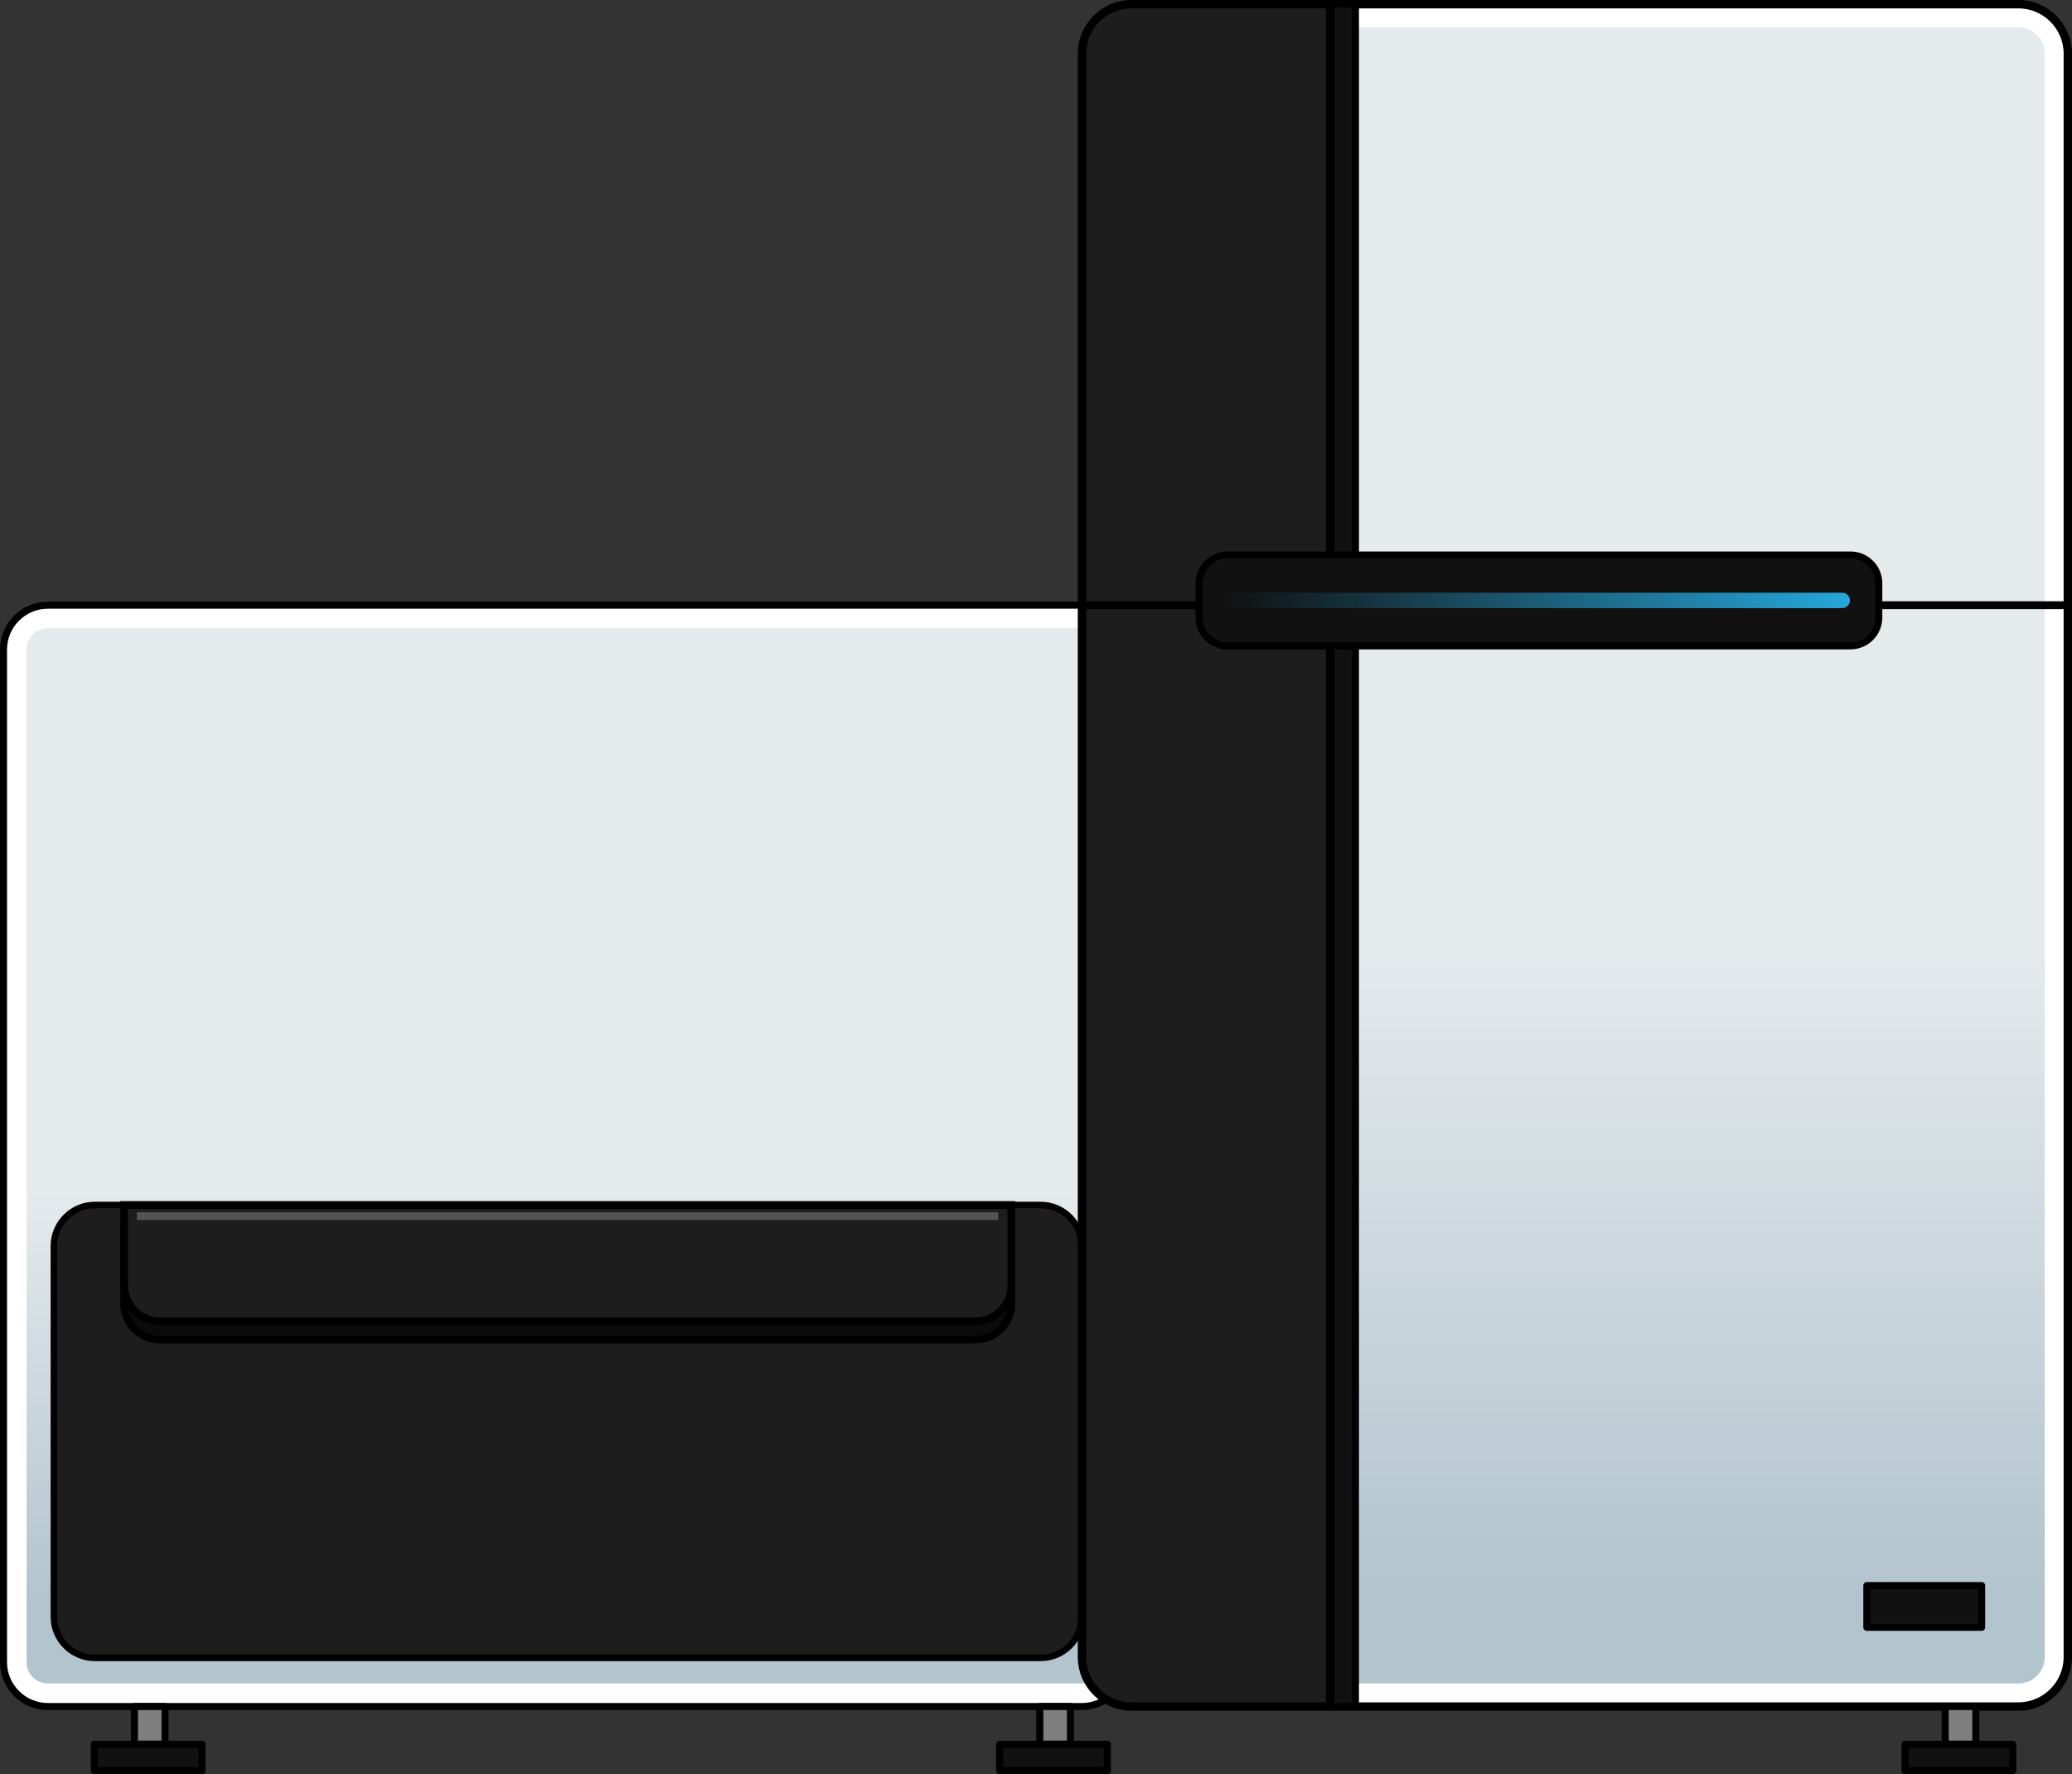 <?xml version="1.0" encoding="utf-8"?>
<!-- Generator: Adobe Illustrator 16.0.0, SVG Export Plug-In . SVG Version: 6.00 Build 0)  -->
<!DOCTYPE svg PUBLIC "-//W3C//DTD SVG 1.1//EN" "http://www.w3.org/Graphics/SVG/1.1/DTD/svg11.dtd">
<svg version="1.1" id="Layer_1" xmlns="http://www.w3.org/2000/svg" xmlns:xlink="http://www.w3.org/1999/xlink" x="0px" y="0px"
	 width="269.502px" height="230.819px" viewBox="0 0 269.502 230.819" enable-background="new 0 0 269.502 230.819"
	 xml:space="preserve">
<rect x="0" y="0" width="269.502" height="230.819" fill="#333333" stroke="none"/>
<g>
	<g>
		<path fill="#FFFFFF" d="M146.482,216.255c0,3.173-2.597,5.769-5.771,5.769H6.227c-3.173,0-5.77-2.596-5.77-5.769V84.507
			c0-3.174,2.597-5.77,5.77-5.77h134.484c3.174,0,5.771,2.596,5.771,5.77V216.255z"/>
		<linearGradient id="SVGID_1_" gradientUnits="userSpaceOnUse" x1="73.469" y1="86.126" x2="73.469" y2="208.41">
			<stop  offset="0.564" style="stop-color:#E5EAED"/>
			<stop  offset="1" style="stop-color:#B2C4CE"/>
		</linearGradient>
		<path fill="url(#SVGID_1_)" d="M6.227,219.023c-1.527,0-2.77-1.242-2.77-2.769V84.507c0-1.527,1.243-2.77,2.77-2.77h134.484
			c1.527,0,2.771,1.242,2.771,2.77v131.748c0,1.526-1.243,2.769-2.771,2.769H6.227z"/>
		
			<path fill="none" stroke="#000000" stroke-width="0.914" stroke-linecap="round" stroke-linejoin="round" stroke-miterlimit="10" d="
			M146.482,216.255c0,3.173-2.597,5.769-5.771,5.769H6.227c-3.173,0-5.77-2.596-5.77-5.769V84.507c0-3.174,2.597-5.77,5.77-5.77
			h134.484c3.174,0,5.771,2.596,5.771,5.77V216.255z"/>
		<path fill="#1D1D1D" d="M140.686,210.369c0,2.93-2.397,5.326-5.328,5.326H12.333c-2.929,0-5.327-2.396-5.327-5.326v-48.271
			c0-2.93,2.398-5.327,5.327-5.327h123.024c2.931,0,5.328,2.397,5.328,5.327V210.369z"/>
		
			<path fill="none" stroke="#000000" stroke-width="0.844" stroke-linecap="round" stroke-linejoin="round" stroke-miterlimit="10" d="
			M140.686,210.369c0,2.93-2.397,5.326-5.328,5.326H12.333c-2.929,0-5.327-2.396-5.327-5.326v-48.271
			c0-2.93,2.398-5.327,5.327-5.327h123.024c2.931,0,5.328,2.397,5.328,5.327V210.369z"/>
		<path fill="#0B0B0B" stroke="#000000" stroke-miterlimit="10" d="M16.142,159.156v10.459c0,2.569,2.102,4.674,4.672,4.674h106.062
			c2.57,0,4.674-2.104,4.674-4.674v-10.459H16.142z"/>
		<path fill="#1D1D1D" stroke="#000000" stroke-miterlimit="10" d="M16.142,156.771v10.459c0,2.569,2.102,4.674,4.672,4.674h106.062
			c2.57,0,4.674-2.104,4.674-4.674v-10.459H16.142z"/>
		<g>
			
				<rect x="17.484" y="222.023" fill="#7E7E7E" stroke="#000000" stroke-width="0.914" stroke-linecap="round" stroke-linejoin="round" stroke-miterlimit="10" width="3.984" height="4.905"/>
			
				<rect x="12.264" y="226.929" fill="#111111" stroke="#000000" stroke-width="0.914" stroke-linecap="round" stroke-linejoin="round" stroke-miterlimit="10" width="14.012" height="3.434"/>
		</g>
		<path fill="#FFFFFF" d="M262.527,0.545h-89.515v221.479h89.515c3.536,0,6.431-2.894,6.431-6.431V6.976
			C268.958,3.438,266.063,0.545,262.527,0.545z"/>
		<linearGradient id="SVGID_2_" gradientUnits="userSpaceOnUse" x1="220.985" y1="13.745" x2="220.985" y2="207.665">
			<stop  offset="0.564" style="stop-color:#E5EAED"/>
			<stop  offset="1" style="stop-color:#B2C4CE"/>
		</linearGradient>
		<path fill="url(#SVGID_2_)" d="M176.012,219.023V3.545h86.515c1.892,0,3.431,1.539,3.431,3.431v208.617
			c0,1.892-1.539,3.431-3.431,3.431H176.012z"/>
		
			<path fill="none" stroke="#000000" stroke-width="1.09" stroke-linecap="round" stroke-linejoin="round" stroke-miterlimit="10" d="
			M262.527,0.545h-89.515v221.479h89.515c3.536,0,6.431-2.894,6.431-6.431V6.976C268.958,3.438,266.063,0.545,262.527,0.545z"/>
		
			<rect x="173.012" y="0.545" fill="#111111" stroke="#000000" stroke-width="0.914" stroke-linecap="round" stroke-linejoin="round" stroke-miterlimit="10" width="3.289" height="221.479"/>
		<path fill="#1D1D1D" d="M173.012,222.023h-25.85c-3.537,0-6.432-2.894-6.432-6.431V6.976c0-3.537,2.895-6.431,6.432-6.431h25.85
			V222.023z"/>
		
			<path fill="none" stroke="#000000" stroke-width="1.09" stroke-linecap="round" stroke-linejoin="round" stroke-miterlimit="10" d="
			M173.012,222.023h-25.85c-3.537,0-6.432-2.894-6.432-6.431V6.976c0-3.537,2.895-6.431,6.432-6.431h25.85V222.023z"/>
		
			<line fill="none" stroke="#000000" stroke-width="1.018" stroke-linecap="round" stroke-linejoin="round" stroke-miterlimit="10" x1="268.958" y1="78.737" x2="140.731" y2="78.737"/>
		<g>
			
				<rect x="253.008" y="222.023" fill="#7E7E7E" stroke="#000000" stroke-width="0.914" stroke-linecap="round" stroke-linejoin="round" stroke-miterlimit="10" width="3.984" height="4.905"/>
			
				<rect x="247.789" y="226.929" fill="#111111" stroke="#000000" stroke-width="0.914" stroke-linecap="round" stroke-linejoin="round" stroke-miterlimit="10" width="14.012" height="3.434"/>
		</g>
		<g>
			
				<rect x="135.246" y="222.023" fill="#7E7E7E" stroke="#000000" stroke-width="0.914" stroke-linecap="round" stroke-linejoin="round" stroke-miterlimit="10" width="3.984" height="4.905"/>
			
				<rect x="130.026" y="226.929" fill="#111111" stroke="#000000" stroke-width="0.914" stroke-linecap="round" stroke-linejoin="round" stroke-miterlimit="10" width="14.012" height="3.434"/>
		</g>
		
			<path fill="#111111" stroke="#000000" stroke-width="0.914" stroke-linecap="round" stroke-linejoin="round" stroke-miterlimit="10" d="
			M240.698,72.207c2.021,0,3.675,1.654,3.675,3.676v4.467c0,2.022-1.653,3.677-3.675,3.677h-81.06c-2.021,0-3.676-1.654-3.676-3.677
			v-4.467c0-2.021,1.654-3.676,3.676-3.676H240.698z"/>
		
			<rect x="242.816" y="206.281" fill="#111111" stroke="#000000" stroke-width="0.914" stroke-linecap="round" stroke-linejoin="round" stroke-miterlimit="10" width="14.936" height="5.438"/>
		<rect x="17.809" y="157.726" fill="#545454" width="112.033" height="1"/>
	</g>
	<linearGradient id="SVGID_3_" gradientUnits="userSpaceOnUse" x1="159.097" y1="78.116" x2="240.616" y2="78.116">
		<stop  offset="0" style="stop-color:#26A8DC;stop-opacity:0"/>
		<stop  offset="1" style="stop-color:#26A8DC"/>
	</linearGradient>
	
		<line fill="none" stroke="url(#SVGID_3_)" stroke-width="2" stroke-linecap="round" stroke-linejoin="round" stroke-miterlimit="10" x1="160.097" y1="78.116" x2="239.616" y2="78.116"/>
</g>
</svg>
